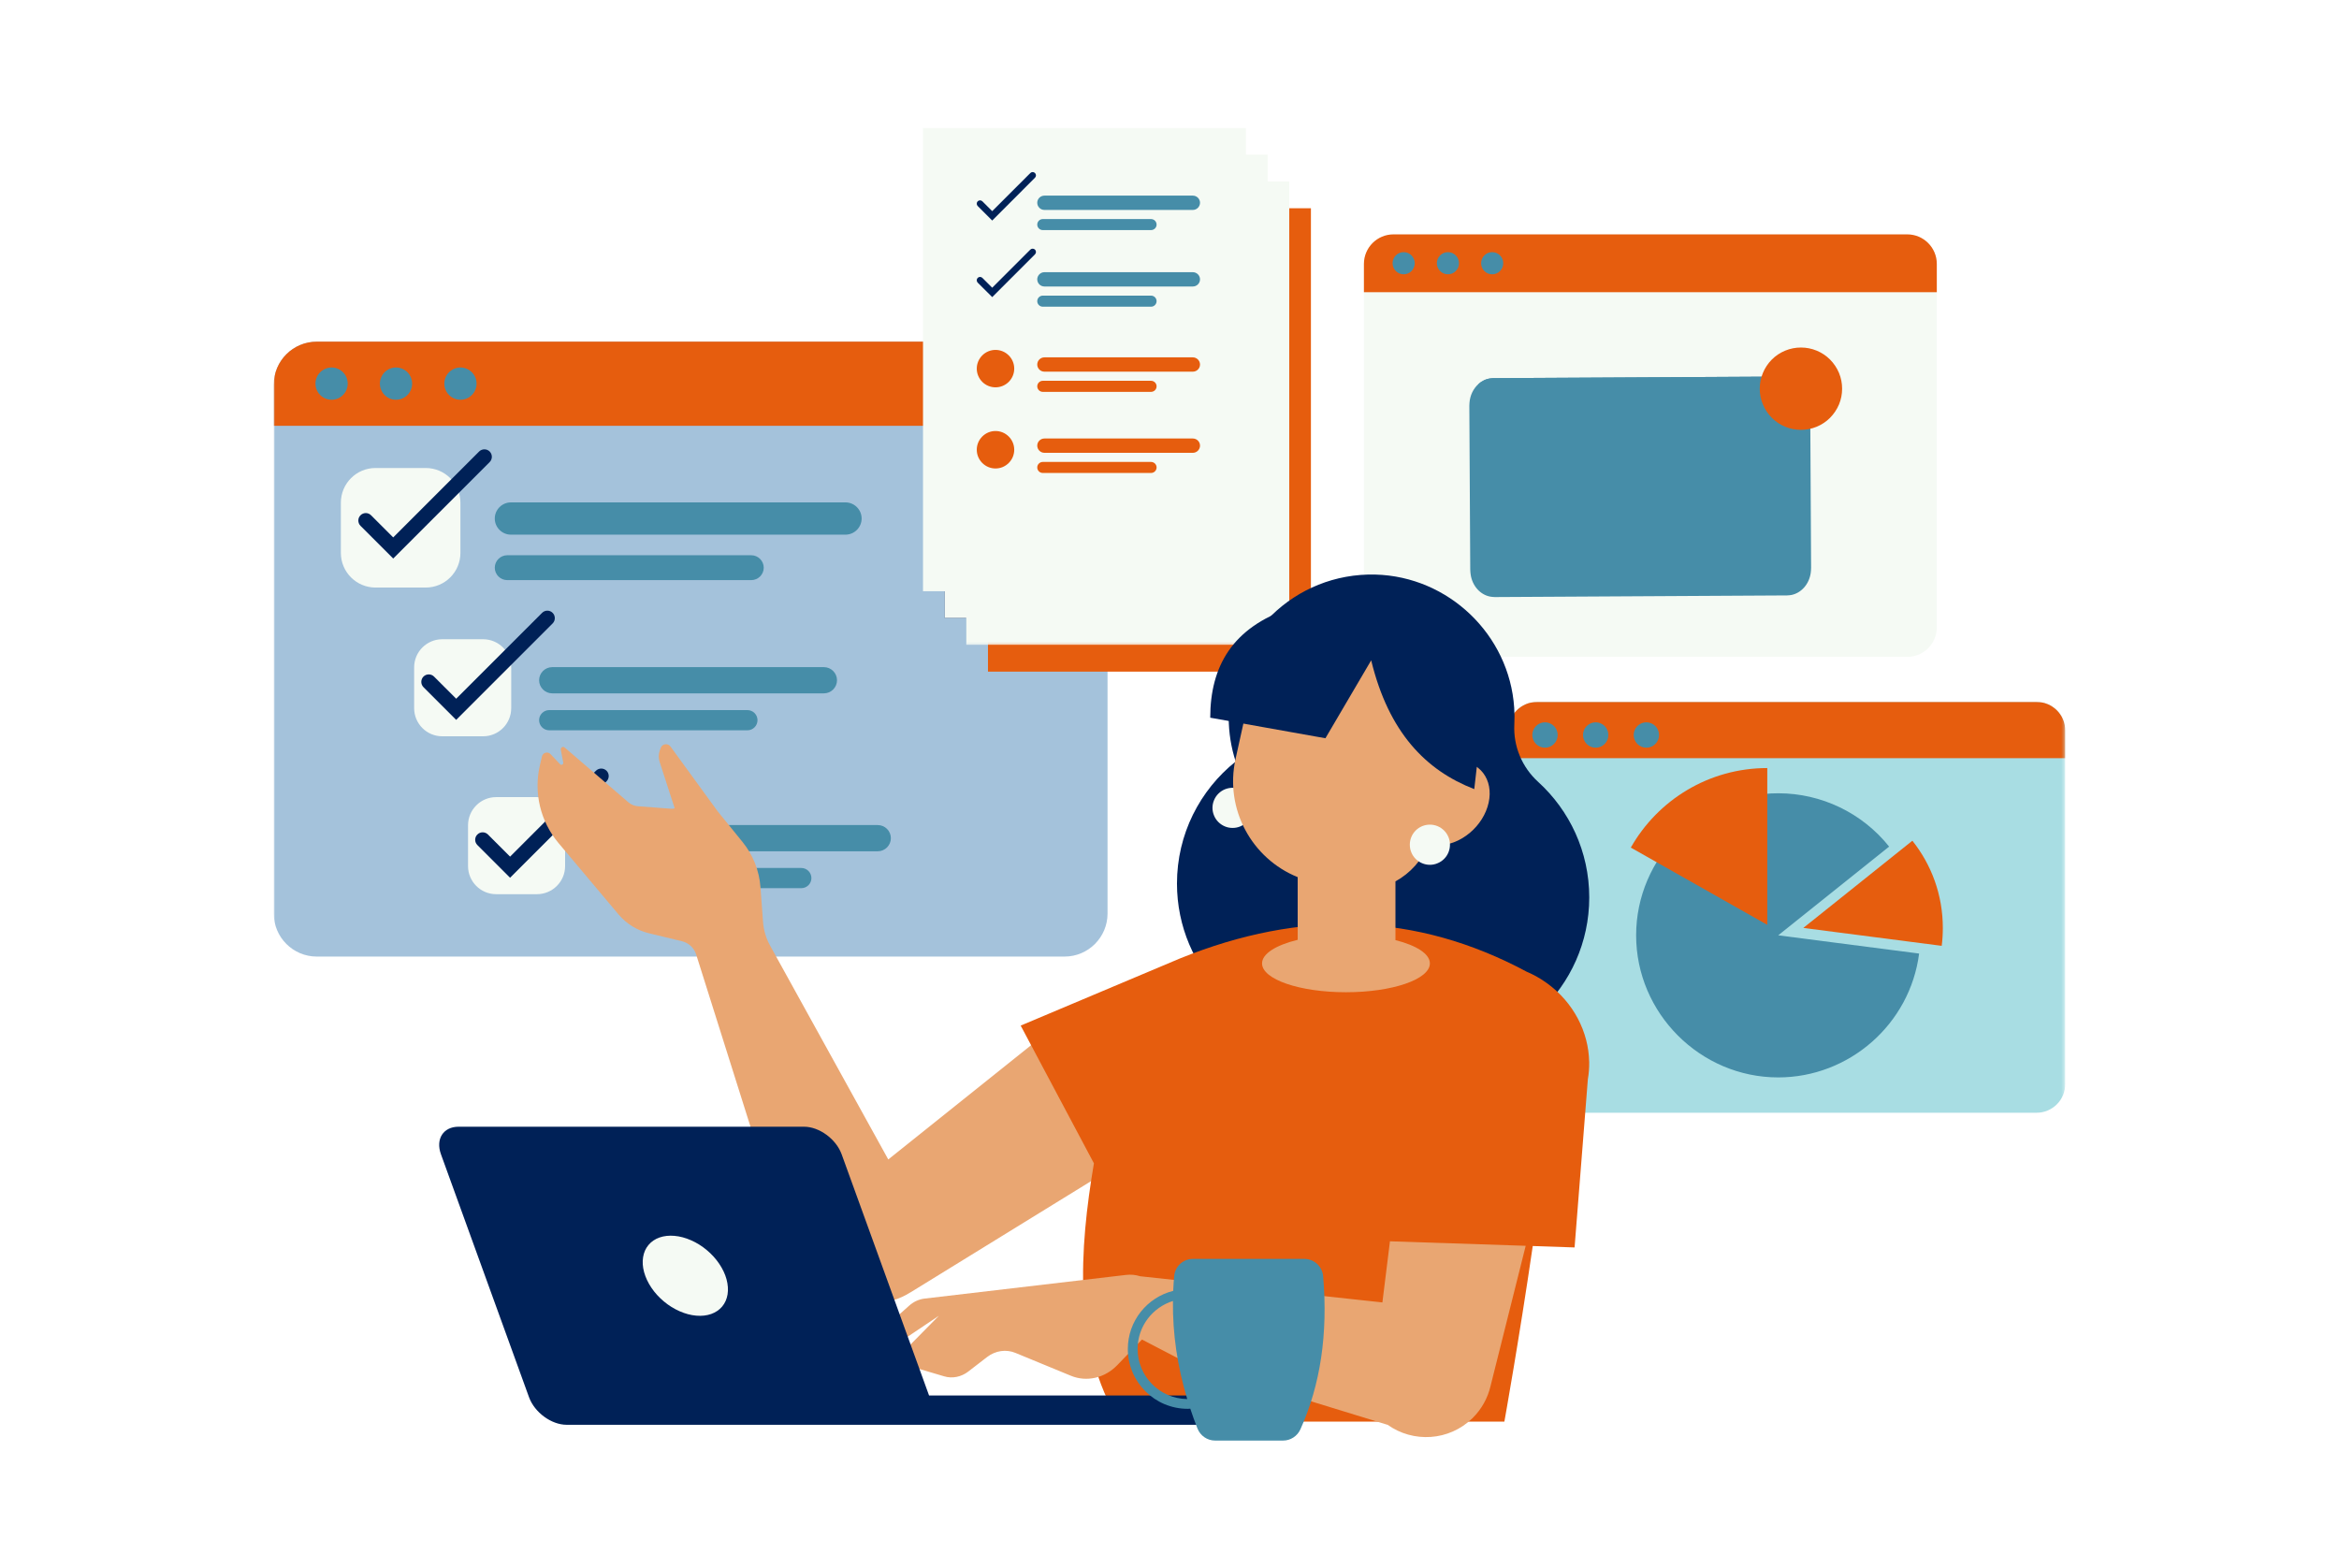 <svg xmlns="http://www.w3.org/2000/svg" width="880" height="590" viewBox="0 0 880 590" fill="none"><rect width="880" height="590" fill="white"></rect><mask id="mask0_1593_6877" style="mask-type:luminance" maskUnits="userSpaceOnUse" x="103" y="126" width="318" height="238"><path d="M103 126.104H420.121V363.578H103V126.104Z" fill="white"></path></mask><g mask="url(#mask0_1593_6877)"><path d="M416.688 144.724V343.726C416.688 352.644 409.445 359.903 400.511 359.903H119.193C110.242 359.903 103 352.644 103 343.726V144.724C103 135.789 110.242 128.547 119.193 128.547H400.511C409.445 128.547 416.688 135.789 416.688 144.724Z" fill="#A4C2DB"></path></g><mask id="mask1_1593_6877" style="mask-type:luminance" maskUnits="userSpaceOnUse" x="103" y="126" width="318" height="38"><path d="M103 126.104H420.121V163.6H103V126.104Z" fill="white"></path></mask><g mask="url(#mask1_1593_6877)"><path d="M416.688 144.724V160.2H103V144.724C103 135.789 110.242 128.547 119.193 128.547H400.511C409.445 128.547 416.688 135.789 416.688 144.724Z" fill="#E65D0E"></path></g><path d="M130.815 144.332C130.815 145.146 130.668 145.911 130.359 146.659C130.05 147.408 129.611 148.059 129.041 148.628C128.471 149.198 127.82 149.637 127.072 149.947C126.339 150.256 125.558 150.402 124.761 150.402C123.947 150.402 123.182 150.256 122.434 149.947C121.685 149.637 121.034 149.198 120.464 148.628C119.895 148.059 119.455 147.408 119.146 146.659C118.837 145.911 118.69 145.146 118.69 144.332C118.69 143.535 118.837 142.753 119.146 142.021C119.455 141.272 119.895 140.621 120.464 140.052C121.034 139.482 121.685 139.043 122.434 138.734C123.182 138.424 123.947 138.262 124.761 138.262C125.558 138.262 126.339 138.424 127.072 138.734C127.82 139.043 128.471 139.482 129.041 140.052C129.611 140.621 130.05 141.272 130.359 142.021C130.668 142.753 130.815 143.535 130.815 144.332Z" fill="#468DA8"></path><path d="M155.062 144.332C155.062 145.146 154.9 145.911 154.59 146.659C154.281 147.408 153.858 148.059 153.288 148.628C152.719 149.198 152.052 149.637 151.319 149.947C150.571 150.256 149.789 150.402 148.992 150.402C148.195 150.402 147.413 150.256 146.665 149.947C145.932 149.637 145.265 149.198 144.696 148.628C144.126 148.059 143.703 147.408 143.394 146.659C143.084 145.911 142.922 145.146 142.922 144.332C142.922 143.535 143.084 142.753 143.394 142.021C143.703 141.272 144.126 140.621 144.696 140.052C145.265 139.482 145.932 139.043 146.665 138.734C147.413 138.424 148.195 138.262 148.992 138.262C149.789 138.262 150.571 138.424 151.319 138.734C152.052 139.043 152.719 139.482 153.288 140.052C153.858 140.621 154.281 141.272 154.59 142.021C154.9 142.753 155.062 143.535 155.062 144.332Z" fill="#468DA8"></path><path d="M179.297 144.332C179.297 145.146 179.15 145.911 178.841 146.659C178.532 147.408 178.092 148.059 177.523 148.628C176.953 149.198 176.302 149.637 175.554 149.947C174.805 150.256 174.04 150.402 173.226 150.402C172.429 150.402 171.648 150.256 170.915 149.947C170.167 149.637 169.516 149.198 168.946 148.628C168.377 148.059 167.937 147.408 167.628 146.659C167.319 145.911 167.172 145.146 167.172 144.332C167.172 143.535 167.319 142.753 167.628 142.021C167.937 141.272 168.377 140.621 168.946 140.052C169.516 139.482 170.167 139.043 170.915 138.734C171.648 138.424 172.429 138.262 173.226 138.262C174.04 138.262 174.805 138.424 175.554 138.734C176.302 139.043 176.953 139.482 177.523 140.052C178.092 140.621 178.532 141.272 178.841 142.021C179.15 142.753 179.297 143.535 179.297 144.332Z" fill="#468DA8"></path><mask id="mask2_1593_6877" style="mask-type:luminance" maskUnits="userSpaceOnUse" x="565" y="263" width="212" height="159"><path d="M565.936 263.588H776.721V421.904H565.936V263.588Z" fill="white"></path></mask><g mask="url(#mask2_1593_6877)"><path d="M777.029 274.912V407.84C777.029 413.813 772.18 418.663 766.223 418.663H578.287C572.315 418.663 567.481 413.813 567.481 407.84V274.912C567.481 268.939 572.315 264.105 578.287 264.105H766.223C772.18 264.105 777.029 268.939 777.029 274.912Z" fill="#A8DDE3"></path></g><mask id="mask3_1593_6877" style="mask-type:luminance" maskUnits="userSpaceOnUse" x="565" y="263" width="212" height="26"><path d="M565.936 263.588H776.721V288.585H565.936V263.588Z" fill="white"></path></mask><g mask="url(#mask3_1593_6877)"><path d="M777.029 274.912V285.262H567.481V274.912C567.481 268.939 572.315 264.105 578.287 264.105H766.223C772.18 264.105 777.029 268.939 777.029 274.912Z" fill="#E65D0E"></path></g><path d="M586.042 276.546C586.042 277.181 585.928 277.783 585.684 278.369C585.439 278.955 585.098 279.476 584.642 279.915C584.203 280.371 583.682 280.713 583.096 280.957C582.51 281.201 581.908 281.315 581.273 281.315C580.638 281.315 580.02 281.201 579.434 280.957C578.848 280.713 578.344 280.371 577.888 279.915C577.449 279.476 577.091 278.955 576.863 278.369C576.619 277.783 576.489 277.181 576.489 276.546C576.489 275.912 576.619 275.293 576.863 274.707C577.091 274.121 577.449 273.617 577.888 273.161C578.344 272.722 578.848 272.38 579.434 272.136C580.02 271.892 580.638 271.762 581.273 271.762C581.908 271.762 582.51 271.892 583.096 272.136C583.682 272.38 584.203 272.722 584.642 273.161C585.098 273.617 585.439 274.121 585.684 274.707C585.928 275.293 586.042 275.912 586.042 276.546Z" fill="#468DA8"></path><path d="M605.115 276.546C605.115 277.181 605.001 277.783 604.757 278.369C604.513 278.955 604.171 279.476 603.715 279.915C603.276 280.371 602.755 280.713 602.169 280.957C601.584 281.201 600.981 281.315 600.347 281.315C599.712 281.315 599.094 281.201 598.508 280.957C597.922 280.713 597.417 280.371 596.962 279.915C596.522 279.476 596.164 278.955 595.936 278.369C595.692 277.783 595.562 277.181 595.562 276.546C595.562 275.912 595.692 275.293 595.936 274.707C596.164 274.121 596.522 273.617 596.962 273.161C597.417 272.722 597.922 272.38 598.508 272.136C599.094 271.892 599.712 271.762 600.347 271.762C600.981 271.762 601.584 271.892 602.169 272.136C602.755 272.38 603.276 272.722 603.715 273.161C604.171 273.617 604.513 274.121 604.757 274.707C605.001 275.293 605.115 275.912 605.115 276.546Z" fill="#468DA8"></path><path d="M624.183 276.546C624.183 277.181 624.069 277.783 623.825 278.369C623.581 278.955 623.239 279.476 622.784 279.915C622.344 280.371 621.824 280.713 621.238 280.957C620.652 281.201 620.05 281.315 619.415 281.315C618.78 281.315 618.162 281.201 617.576 280.957C616.99 280.713 616.486 280.371 616.03 279.915C615.591 279.476 615.249 278.955 615.005 278.369C614.761 277.783 614.63 277.181 614.63 276.546C614.63 275.912 614.761 275.293 615.005 274.707C615.249 274.121 615.591 273.617 616.03 273.161C616.486 272.722 616.99 272.38 617.576 272.136C618.162 271.892 618.78 271.762 619.415 271.762C620.05 271.762 620.652 271.892 621.238 272.136C621.824 272.38 622.344 272.722 622.784 273.161C623.239 273.617 623.581 274.121 623.825 274.707C624.069 275.293 624.183 275.912 624.183 276.546Z" fill="#468DA8"></path><path d="M722.028 358.777C718.595 385.305 695.762 405.371 669.023 405.371C639.697 405.371 615.562 381.236 615.562 351.91C615.562 322.583 639.697 298.465 669.023 298.465C685.248 298.465 700.628 305.853 710.75 318.531L710.034 319.101L669.023 351.91L721.084 358.647L722.028 358.777Z" fill="#468DA8"></path><path d="M664.904 288.975V347.969L613.559 318.903C623.682 301.034 642.885 288.975 664.904 288.975Z" fill="#E65D0E"></path><path d="M730.947 349.127C730.947 351.406 730.816 353.652 730.523 355.865L678.462 349.127L719.489 316.318C726.666 325.318 730.947 336.71 730.947 349.127Z" fill="#E65D0E"></path><path d="M160.172 221.064H141.278C134.085 221.064 128.242 215.222 128.242 208.029V189.134C128.242 181.925 134.085 176.082 141.278 176.082H160.172C167.382 176.082 173.224 181.925 173.224 189.134V208.029C173.224 215.222 167.382 221.064 160.172 221.064Z" fill="#F5FAF4"></path><path d="M318.101 201.162H192.219C188.883 201.162 186.149 198.428 186.149 195.092C186.149 191.756 188.883 189.021 192.219 189.021H318.101C321.437 189.021 324.171 191.756 324.171 195.092C324.171 198.428 321.437 201.162 318.101 201.162Z" fill="#468DA8"></path><path d="M282.655 218.266H190.836C188.264 218.266 186.149 216.167 186.149 213.595C186.149 211.024 188.264 208.908 190.836 208.908H282.655C285.227 208.908 287.342 211.024 287.342 213.595C287.342 216.167 285.227 218.266 282.655 218.266Z" fill="#468DA8"></path><path d="M147.937 210.143L135.633 197.84C134.543 196.733 134.543 194.959 135.633 193.869C136.74 192.762 138.514 192.762 139.604 193.869L147.937 202.201L180.258 169.88C181.348 168.79 183.138 168.79 184.229 169.88C185.319 170.971 185.319 172.761 184.229 173.851L147.937 210.143Z" fill="#002157"></path><path d="M181.739 277.029H166.409C160.55 277.029 155.814 272.294 155.814 266.435V251.104C155.814 245.246 160.55 240.51 166.409 240.51H181.739C187.598 240.51 192.334 245.246 192.334 251.104V266.435C192.334 272.294 187.598 277.029 181.739 277.029Z" fill="#F5FAF4"></path><path d="M309.979 260.87H207.76C205.059 260.87 202.829 258.657 202.829 255.939C202.829 253.221 205.059 251.008 207.76 251.008H309.979C312.681 251.008 314.91 253.221 314.91 255.939C314.91 258.657 312.681 260.87 309.979 260.87Z" fill="#468DA8"></path><path d="M281.206 274.77H206.637C204.538 274.77 202.829 273.061 202.829 270.962C202.829 268.879 204.538 267.17 206.637 267.17H281.206C283.289 267.17 284.998 268.879 284.998 270.962C284.998 273.061 283.289 274.77 281.206 274.77Z" fill="#468DA8"></path><path d="M171.629 270.849L159.325 258.545C158.235 257.438 158.235 255.665 159.325 254.558C160.432 253.468 162.206 253.468 163.296 254.558L171.629 262.89L203.95 230.586C205.04 229.479 206.83 229.479 207.92 230.586C209.011 231.676 209.011 233.466 207.92 234.557L171.629 270.849Z" fill="#002157"></path><path d="M202.015 336.432H186.668C180.825 336.432 176.09 331.696 176.09 325.853V310.507C176.09 304.664 180.825 299.912 186.668 299.912H202.015C207.857 299.912 212.609 304.664 212.609 310.507V325.853C212.609 331.696 207.857 336.432 202.015 336.432Z" fill="#F5FAF4"></path><path d="M330.24 320.29H228.037C225.32 320.29 223.106 318.06 223.106 315.359C223.106 312.641 225.32 310.428 228.037 310.428H330.24C332.958 310.428 335.171 312.641 335.171 315.359C335.171 318.06 332.958 320.29 330.24 320.29Z" fill="#468DA8"></path><path d="M301.467 334.172H226.898C224.815 334.172 223.106 332.464 223.106 330.38C223.106 328.281 224.815 326.572 226.898 326.572H301.467C303.566 326.572 305.275 328.281 305.275 330.38C305.275 332.464 303.566 334.172 301.467 334.172Z" fill="#468DA8"></path><path d="M191.908 330.248L179.604 317.945C178.498 316.855 178.498 315.064 179.604 313.974C180.695 312.884 182.485 312.884 183.575 313.974L191.908 322.307L224.212 289.986C225.319 288.895 227.093 288.895 228.2 289.986C229.29 291.092 229.29 292.866 228.2 293.957L191.908 330.248Z" fill="#002157"></path><path d="M371.705 78.352H493.209V252.698H371.705V78.352Z" fill="#E65D0E"></path><path d="M355.417 222.447H363.554V232.537H355.417V222.447Z" fill="#002157"></path><mask id="mask4_1593_6877" style="mask-type:luminance" maskUnits="userSpaceOnUse" x="345" y="48" width="142" height="195"><path d="M345.135 48H486.786V242.755H345.135V48Z" fill="white"></path></mask><g mask="url(#mask4_1593_6877)"><path d="M476.92 68.28V58.19H468.767V48.1H347.262V222.446H355.416V232.52H363.553V242.61H485.057V68.28H476.92Z" fill="#F5FAF4"></path></g><path d="M378.739 87.812H370.341C367.152 87.812 364.564 85.224 364.564 82.034V73.653C364.564 70.447 367.152 67.859 370.341 67.859H378.739C381.929 67.859 384.516 70.447 384.516 73.653V82.034C384.516 85.224 381.929 87.812 378.739 87.812Z" fill="#F5FAF4"></path><path d="M448.782 78.988H392.944C391.463 78.988 390.243 77.768 390.243 76.287C390.243 74.806 391.463 73.602 392.944 73.602H448.782C450.263 73.602 451.483 74.806 451.483 76.287C451.483 77.768 450.263 78.988 448.782 78.988Z" fill="#468DA8"></path><path d="M433.061 86.57H392.326C391.187 86.57 390.243 85.642 390.243 84.503C390.243 83.364 391.187 82.42 392.326 82.42H433.061C434.2 82.42 435.144 83.364 435.144 84.503C435.144 85.642 434.2 86.57 433.061 86.57Z" fill="#468DA8"></path><path d="M373.3 82.974L367.832 77.505C367.36 77.017 367.36 76.236 367.832 75.748C368.32 75.26 369.118 75.26 369.606 75.748L373.3 79.442L387.638 65.105C388.126 64.616 388.907 64.616 389.396 65.105C389.884 65.593 389.884 66.39 389.396 66.862L373.3 82.974Z" fill="#002157"></path><path d="M378.739 116.632H370.341C367.152 116.632 364.564 114.044 364.564 110.838V102.457C364.564 99.267 367.152 96.68 370.341 96.68H378.739C381.929 96.68 384.516 99.267 384.516 102.457V110.838C384.516 114.044 381.929 116.632 378.739 116.632Z" fill="#F5FAF4"></path><path d="M448.782 107.795H392.944C391.463 107.795 390.243 106.591 390.243 105.11C390.243 103.629 391.463 102.408 392.944 102.408H448.782C450.263 102.408 451.483 103.629 451.483 105.11C451.483 106.591 450.263 107.795 448.782 107.795Z" fill="#468DA8"></path><path d="M433.061 115.393H392.326C391.187 115.393 390.243 114.449 390.243 113.31C390.243 112.17 391.187 111.227 392.326 111.227H433.061C434.2 111.227 435.144 112.17 435.144 113.31C435.144 114.449 434.2 115.393 433.061 115.393Z" fill="#468DA8"></path><path d="M373.3 111.784L367.832 106.332C367.36 105.844 367.36 105.046 367.832 104.558C368.32 104.07 369.118 104.07 369.606 104.558L373.3 108.252L387.638 93.915C388.126 93.443 388.907 93.443 389.396 93.915C389.884 94.403 389.884 95.2 389.396 95.688L373.3 111.784Z" fill="#002157"></path><path d="M378.739 148.673H370.341C367.152 148.673 364.564 146.085 364.564 142.879V134.498C364.564 131.308 367.152 128.721 370.341 128.721H378.739C381.929 128.721 384.516 131.308 384.516 134.498V142.879C384.516 146.085 381.929 148.673 378.739 148.673Z" fill="#F5FAF4"></path><path d="M448.782 139.838H392.944C391.463 139.838 390.243 138.634 390.243 137.153C390.243 135.672 391.463 134.451 392.944 134.451H448.782C450.263 134.451 451.483 135.672 451.483 137.153C451.483 138.634 450.263 139.838 448.782 139.838Z" fill="#E65D0E"></path><path d="M433.061 147.436H392.326C391.187 147.436 390.243 146.492 390.243 145.353C390.243 144.213 391.187 143.27 392.326 143.27H433.061C434.2 143.27 435.144 144.213 435.144 145.353C435.144 146.492 434.2 147.436 433.061 147.436Z" fill="#E65D0E"></path><path d="M378.739 179.193H370.341C367.152 179.193 364.564 176.605 364.564 173.415V165.018C364.564 161.828 367.152 159.24 370.341 159.24H378.739C381.929 159.24 384.516 161.828 384.516 165.018V173.415C384.516 176.605 381.929 179.193 378.739 179.193Z" fill="#F5FAF4"></path><path d="M448.782 170.369H392.944C391.463 170.369 390.243 169.149 390.243 167.668C390.243 166.187 391.463 164.982 392.944 164.982H448.782C450.263 164.982 451.483 166.187 451.483 167.668C451.483 169.149 450.263 170.369 448.782 170.369Z" fill="#E65D0E"></path><path d="M433.061 177.953H392.326C391.187 177.953 390.243 177.025 390.243 175.87C390.243 174.73 391.187 173.803 392.326 173.803H433.061C434.2 173.803 435.144 174.73 435.144 175.87C435.144 177.025 434.2 177.953 433.061 177.953Z" fill="#E65D0E"></path><path d="M381.585 138.699C381.585 139.627 381.406 140.522 381.048 141.384C380.69 142.247 380.169 143.012 379.518 143.679C378.851 144.33 378.102 144.835 377.24 145.193C376.377 145.551 375.466 145.73 374.538 145.73C373.61 145.73 372.699 145.551 371.836 145.193C370.974 144.835 370.225 144.33 369.558 143.679C368.907 143.012 368.386 142.247 368.028 141.384C367.67 140.522 367.491 139.627 367.491 138.699C367.491 137.755 367.67 136.86 368.028 135.998C368.386 135.135 368.907 134.37 369.558 133.719C370.225 133.052 370.974 132.547 371.836 132.189C372.699 131.831 373.61 131.652 374.538 131.652C375.466 131.652 376.377 131.831 377.24 132.189C378.102 132.547 378.851 133.052 379.518 133.719C380.169 134.37 380.69 135.135 381.048 135.998C381.406 136.86 381.585 137.755 381.585 138.699Z" fill="#E65D0E"></path><path d="M381.585 169.213C381.585 170.14 381.406 171.052 381.048 171.914C380.69 172.777 380.169 173.525 379.518 174.193C378.851 174.844 378.102 175.364 377.24 175.723C376.377 176.081 375.466 176.26 374.538 176.26C373.61 176.26 372.699 176.081 371.836 175.723C370.974 175.364 370.225 174.844 369.558 174.193C368.907 173.525 368.386 172.777 368.028 171.914C367.67 171.052 367.491 170.14 367.491 169.213C367.491 168.285 367.67 167.374 368.028 166.511C368.386 165.649 368.907 164.9 369.558 164.233C370.225 163.582 370.974 163.061 371.836 162.703C372.699 162.345 373.61 162.166 374.538 162.166C375.466 162.166 376.377 162.345 377.24 162.703C378.102 163.061 378.851 163.582 379.518 164.233C380.169 164.9 380.69 165.649 381.048 166.511C381.406 167.374 381.585 168.285 381.585 169.213Z" fill="#E65D0E"></path><path d="M728.684 99.299V236.036C728.684 242.171 723.704 247.151 717.569 247.151H524.263C518.127 247.151 513.147 242.171 513.147 236.036V99.299C513.147 93.163 518.127 88.184 524.263 88.184H717.569C723.704 88.184 728.684 93.163 728.684 99.299Z" fill="#F5FAF4"></path><path d="M728.684 99.299V109.942H513.147V99.299C513.147 93.163 518.127 88.184 524.263 88.184H717.569C723.704 88.184 728.684 93.163 728.684 99.299Z" fill="#E65D0E"></path><path d="M532.269 99.037C532.269 99.591 532.155 100.128 531.944 100.632C531.732 101.137 531.439 101.592 531.049 101.983C530.658 102.374 530.202 102.683 529.698 102.894C529.177 103.106 528.656 103.204 528.103 103.204C527.55 103.204 527.013 103.106 526.508 102.894C525.987 102.683 525.532 102.374 525.141 101.983C524.75 101.592 524.457 101.137 524.246 100.632C524.034 100.128 523.92 99.591 523.92 99.037C523.92 98.484 524.034 97.947 524.246 97.442C524.457 96.938 524.75 96.482 525.141 96.092C525.532 95.701 525.987 95.392 526.508 95.18C527.013 94.969 527.55 94.871 528.103 94.871C528.656 94.871 529.177 94.969 529.698 95.18C530.202 95.392 530.658 95.701 531.049 96.092C531.439 96.482 531.732 96.938 531.944 97.442C532.155 97.947 532.269 98.484 532.269 99.037Z" fill="#468DA8"></path><path d="M548.919 99.037C548.919 99.591 548.821 100.128 548.61 100.632C548.398 101.137 548.089 101.592 547.698 101.983C547.308 102.374 546.852 102.683 546.348 102.894C545.843 103.106 545.306 103.204 544.753 103.204C544.199 103.204 543.662 103.106 543.158 102.894C542.637 102.683 542.198 102.374 541.807 101.983C541.417 101.592 541.107 101.137 540.896 100.632C540.684 100.128 540.587 99.591 540.587 99.037C540.587 98.484 540.684 97.947 540.896 97.442C541.107 96.938 541.417 96.482 541.807 96.092C542.198 95.701 542.637 95.392 543.158 95.18C543.662 94.969 544.199 94.871 544.753 94.871C545.306 94.871 545.843 94.969 546.348 95.18C546.852 95.392 547.308 95.701 547.698 96.092C548.089 96.482 548.398 96.938 548.61 97.442C548.821 97.947 548.919 98.484 548.919 99.037Z" fill="#468DA8"></path><path d="M565.567 99.037C565.567 99.591 565.47 100.128 565.258 100.632C565.047 101.137 564.737 101.592 564.347 101.983C563.956 102.374 563.517 102.683 562.996 102.894C562.491 103.106 561.954 103.204 561.401 103.204C560.848 103.204 560.327 103.106 559.806 102.894C559.302 102.683 558.846 102.374 558.455 101.983C558.065 101.592 557.772 101.137 557.56 100.632C557.349 100.128 557.235 99.591 557.235 99.037C557.235 98.484 557.349 97.947 557.56 97.442C557.772 96.938 558.065 96.482 558.455 96.092C558.846 95.701 559.302 95.392 559.806 95.18C560.327 94.969 560.848 94.871 561.401 94.871C561.954 94.871 562.491 94.969 562.996 95.18C563.517 95.392 563.956 95.701 564.347 96.092C564.737 96.482 565.047 96.938 565.258 97.442C565.47 97.947 565.567 98.484 565.567 99.037Z" fill="#468DA8"></path><path d="M681.049 151.979L681.39 213.627C681.39 213.985 681.374 214.326 681.342 214.701C681.309 214.994 681.277 215.303 681.244 215.596C680.626 219.778 677.745 223.066 674.034 223.847C673.774 223.879 673.514 223.944 673.237 223.961C672.928 224.01 672.619 224.026 672.293 224.026L562.36 224.644C562.035 224.644 561.742 224.628 561.416 224.579C561.139 224.563 560.879 224.498 560.619 224.465C556.908 223.749 553.979 220.478 553.328 216.312C553.279 216.003 553.23 215.71 553.214 215.4C553.165 215.042 553.149 214.701 553.149 214.326L552.807 152.679C552.807 152.321 552.823 151.979 552.856 151.621C553.051 148.741 554.321 146.218 556.208 144.509C557.527 143.305 559.154 142.524 560.96 142.345C561.221 142.312 561.514 142.28 561.774 142.28L671.968 141.678C672.228 141.678 672.521 141.694 672.781 141.727C674.588 141.873 676.231 142.654 677.566 143.858C679.47 145.518 680.756 148.057 680.984 150.905C681.032 151.28 681.049 151.621 681.049 151.979Z" fill="#468DA8"></path><path d="M677.566 143.858L677.517 143.875L621.875 180.053C618.913 181.973 615.284 182.006 612.305 180.118L556.257 144.542L556.208 144.509C557.526 143.305 559.154 142.524 560.96 142.345C561.22 142.312 561.513 142.28 561.774 142.28L671.967 141.678C672.228 141.678 672.52 141.694 672.781 141.727C674.587 141.873 676.231 142.654 677.566 143.858Z" fill="#468DA8"></path><path d="M693.058 146.249C693.058 148.3 692.667 150.269 691.886 152.173C691.088 154.061 689.965 155.737 688.517 157.202C687.069 158.65 685.392 159.773 683.488 160.554C681.6 161.335 679.615 161.726 677.564 161.726C675.514 161.726 673.528 161.335 671.641 160.554C669.736 159.773 668.06 158.65 666.612 157.202C665.163 155.737 664.04 154.061 663.259 152.173C662.462 150.269 662.071 148.3 662.071 146.249C662.071 144.182 662.462 142.213 663.259 140.309C664.04 138.421 665.163 136.745 666.612 135.28C668.06 133.832 669.736 132.709 671.641 131.928C673.528 131.146 675.514 130.756 677.564 130.756C679.615 130.756 681.6 131.146 683.488 131.928C685.392 132.709 687.069 133.832 688.517 135.28C689.965 136.745 691.088 138.421 691.886 140.309C692.667 142.213 693.058 144.182 693.058 146.249Z" fill="#E65D0E"></path><path d="M578.684 294.167C572.662 288.699 569.326 280.789 569.733 272.652C569.847 270.553 569.831 268.405 569.684 266.256C567.845 238.785 544.98 216.896 517.46 216.18C487.125 215.399 462.274 239.762 462.274 269.934C462.274 275.712 463.201 281.294 464.894 286.518C451.435 297.292 442.81 313.843 442.81 332.428C442.81 364.895 469.125 391.211 501.592 391.211C505.384 391.211 509.095 390.836 512.692 390.153C519.527 393.619 527.111 395.784 535.101 396.305C569.391 398.599 597.92 371.454 597.92 337.652C597.92 320.417 590.499 304.924 578.684 294.167Z" fill="#002157"></path><path d="M452.085 402.554C452.085 386.41 439.001 373.325 422.857 373.325C414.947 373.325 407.787 376.482 402.53 381.592H402.514L334.194 436.242L289.733 355.781C288.219 353.047 287.308 350.004 287.08 346.879L286.103 333.746C285.648 327.562 283.304 321.654 279.398 316.837L269.992 305.233L252.253 280.871C251.26 279.504 249.144 279.813 248.575 281.408L248.217 282.417C247.729 283.784 247.712 285.265 248.168 286.648L253.831 304.11C253.506 304.257 253.132 304.338 252.725 304.306L240.015 303.345C238.68 303.248 237.411 302.727 236.402 301.848L212.446 281.245C211.811 280.692 210.851 281.261 210.997 282.075L211.909 286.941C212.039 287.624 211.193 288.048 210.721 287.543L207.124 283.735C206.083 282.644 204.244 283.133 203.902 284.597L203.121 287.95C200.728 298.252 203.316 309.09 210.119 317.179L232.707 344.047C235.686 347.579 239.705 350.069 244.197 351.143L256.533 354.121C259.088 354.723 261.139 356.628 261.92 359.134L291.165 451.832H308.09C305.616 455.722 304.152 460.311 304.152 465.259C304.152 479.043 315.316 490.207 329.1 490.207C334.048 490.207 338.637 488.742 342.51 486.253L342.526 486.269L436.332 428.479V428.462C445.689 423.596 452.085 413.832 452.085 402.554Z" fill="#E9A672"></path><path d="M597.888 399.446C597.66 388.347 592.094 377.182 581.955 369.875C579.546 368.134 577.008 366.718 574.404 365.611C532.758 343.299 489.728 342.095 443.933 360.615L384.01 385.873L411.563 437.69C406.144 469.8 403.458 506.124 421.1 534.881H565.99C565.99 534.881 571.556 503.927 576.666 468.807L592.403 469.344L597.399 406.069C597.774 403.921 597.936 401.757 597.904 399.56L597.92 399.446H597.888Z" fill="#E65D0E"></path><path d="M471.291 303.95C471.291 304.959 471.096 305.919 470.705 306.847C470.331 307.774 469.777 308.588 469.078 309.288C468.362 310.004 467.548 310.541 466.62 310.931C465.693 311.322 464.732 311.501 463.74 311.501C462.731 311.501 461.77 311.322 460.843 310.931C459.915 310.541 459.101 310.004 458.385 309.288C457.686 308.588 457.132 307.774 456.758 306.847C456.367 305.919 456.172 304.959 456.172 303.95C456.172 302.957 456.367 301.981 456.758 301.053C457.132 300.142 457.686 299.312 458.385 298.612C459.101 297.896 459.915 297.359 460.843 296.968C461.77 296.594 462.731 296.398 463.74 296.398C464.732 296.398 465.693 296.594 466.62 296.968C467.548 297.359 468.362 297.896 469.078 298.612C469.777 299.312 470.331 300.142 470.705 301.053C471.096 301.981 471.291 302.957 471.291 303.95Z" fill="#F5FAF4"></path><path d="M548.234 286.388C547.029 286.388 545.825 286.567 544.637 286.843L553.523 246.613C554.581 241.812 551.554 237.077 546.769 236.019L512.088 228.354C493.877 224.334 475.829 235.84 471.809 254.067L464.844 285.574C460.694 304.387 470.931 323.038 488.23 330.019V353.601C480.126 355.57 474.82 358.809 474.82 362.47C474.82 368.475 488.963 373.325 506.392 373.325C523.822 373.325 537.964 368.475 537.964 362.47C537.964 358.874 532.854 355.684 525.01 353.715V331.614C530.543 328.571 535.035 323.672 537.476 317.521C538.648 317.846 539.901 318.025 541.236 318.009C549.698 317.927 558.128 310.767 560.065 302.027C562.002 293.304 556.696 286.29 548.234 286.388Z" fill="#E9A672"></path><path d="M574.013 468.726L560.798 521.438C559.756 525.914 557.494 530.161 553.946 533.628C545.158 542.204 531.667 542.953 522.016 536.036L522 536.069L447.073 513.057L429.643 503.992L420.351 513.627C415.647 518.509 408.812 520.071 402.888 517.614L382.041 509.021C378.542 507.573 374.522 508.158 371.381 510.567L364.253 516.068C361.6 518.086 358.28 518.753 355.237 517.842L342.299 514.001C339.646 513.22 338.898 509.591 340.964 507.491L353.219 495.058L338.605 504.871C335.106 507.198 330.907 507.898 327.034 506.791C326.252 506.58 326.073 505.522 326.708 504.952L342.055 491.249C343.715 489.768 345.749 488.825 347.881 488.58L423.671 479.678C425.444 479.467 427.251 479.646 428.96 480.183L520.096 490.029L522.944 467.033L574.013 468.726Z" fill="#E9A672"></path><path d="M452.102 525.051H349.541L316.65 434.289C314.567 428.56 308.237 423.922 302.508 423.922H172.525C166.78 423.922 163.818 428.56 165.901 434.289L199.036 525.701C201.119 531.43 207.45 536.068 213.178 536.068H459.751C460.629 536.068 461.329 535.368 461.329 534.49V534.278C461.329 529.184 457.195 525.051 452.102 525.051Z" fill="#002157"></path><path d="M265.908 470.336C267.747 471.866 269.309 473.591 270.595 475.495C271.881 477.399 272.808 479.352 273.345 481.337C273.882 483.339 274.013 485.211 273.736 486.985C273.443 488.758 272.776 490.288 271.702 491.574C270.627 492.843 269.244 493.787 267.552 494.389C265.859 494.975 263.988 495.187 261.937 495.008C259.87 494.829 257.803 494.275 255.688 493.348C253.588 492.42 251.603 491.2 249.764 489.654C247.925 488.124 246.362 486.399 245.077 484.495C243.791 482.59 242.88 480.638 242.326 478.636C241.789 476.65 241.659 474.779 241.952 473.005C242.229 471.231 242.912 469.701 243.986 468.416C245.044 467.146 246.428 466.202 248.12 465.6C249.813 465.014 251.684 464.803 253.751 464.982C255.802 465.161 257.885 465.714 259.984 466.642C262.1 467.569 264.069 468.79 265.908 470.336Z" fill="#F5FAF4"></path><path d="M497.802 480.131C497.476 476.486 494.4 473.654 490.722 473.654H448.832C445.17 473.654 442.095 476.421 441.769 480.066C441.59 481.938 441.476 483.809 441.395 485.681C431.598 488.122 424.323 496.992 424.323 507.537C424.323 519.987 434.429 530.061 446.863 530.061C447.172 530.061 447.514 530.061 447.823 530.012C448.621 532.502 449.548 534.992 450.525 537.466C451.599 540.184 454.203 542.006 457.148 542.006H482.748C485.547 542.006 488.086 540.33 489.241 537.791C496.809 521.013 499.657 501.793 497.802 480.131ZM428.001 507.537C428.001 499.075 433.599 491.882 441.297 489.489C441.151 501.793 442.957 514.096 446.668 526.383C436.35 526.269 428.001 517.872 428.001 507.537Z" fill="#468DA8"></path><path d="M515.88 248.45L498.662 277.761L455.324 270.03C455.34 250.729 463.689 236.066 485.382 228.824C505.221 216.374 524.376 218.262 543.124 228.824C554.207 235.073 560.309 247.507 558.861 260.135L554.662 296.899C536.435 289.869 522.455 275.531 515.88 248.45Z" fill="#002157"></path><path d="M545.517 317.815C545.517 318.824 545.322 319.784 544.947 320.712C544.557 321.639 544.02 322.453 543.304 323.169C542.604 323.869 541.774 324.422 540.846 324.797C539.935 325.187 538.958 325.383 537.966 325.383C536.957 325.383 535.996 325.187 535.069 324.797C534.141 324.422 533.327 323.869 532.611 323.169C531.912 322.453 531.358 321.639 530.984 320.712C530.593 319.784 530.414 318.824 530.414 317.815C530.414 316.822 530.593 315.862 530.984 314.934C531.358 314.007 531.912 313.193 532.611 312.477C533.327 311.777 534.141 311.224 535.069 310.833C535.996 310.459 536.957 310.264 537.966 310.264C538.958 310.264 539.935 310.459 540.846 310.833C541.774 311.224 542.604 311.777 543.304 312.477C544.02 313.193 544.557 314.007 544.947 314.934C545.322 315.862 545.517 316.822 545.517 317.815Z" fill="#F5FAF4"></path></svg>